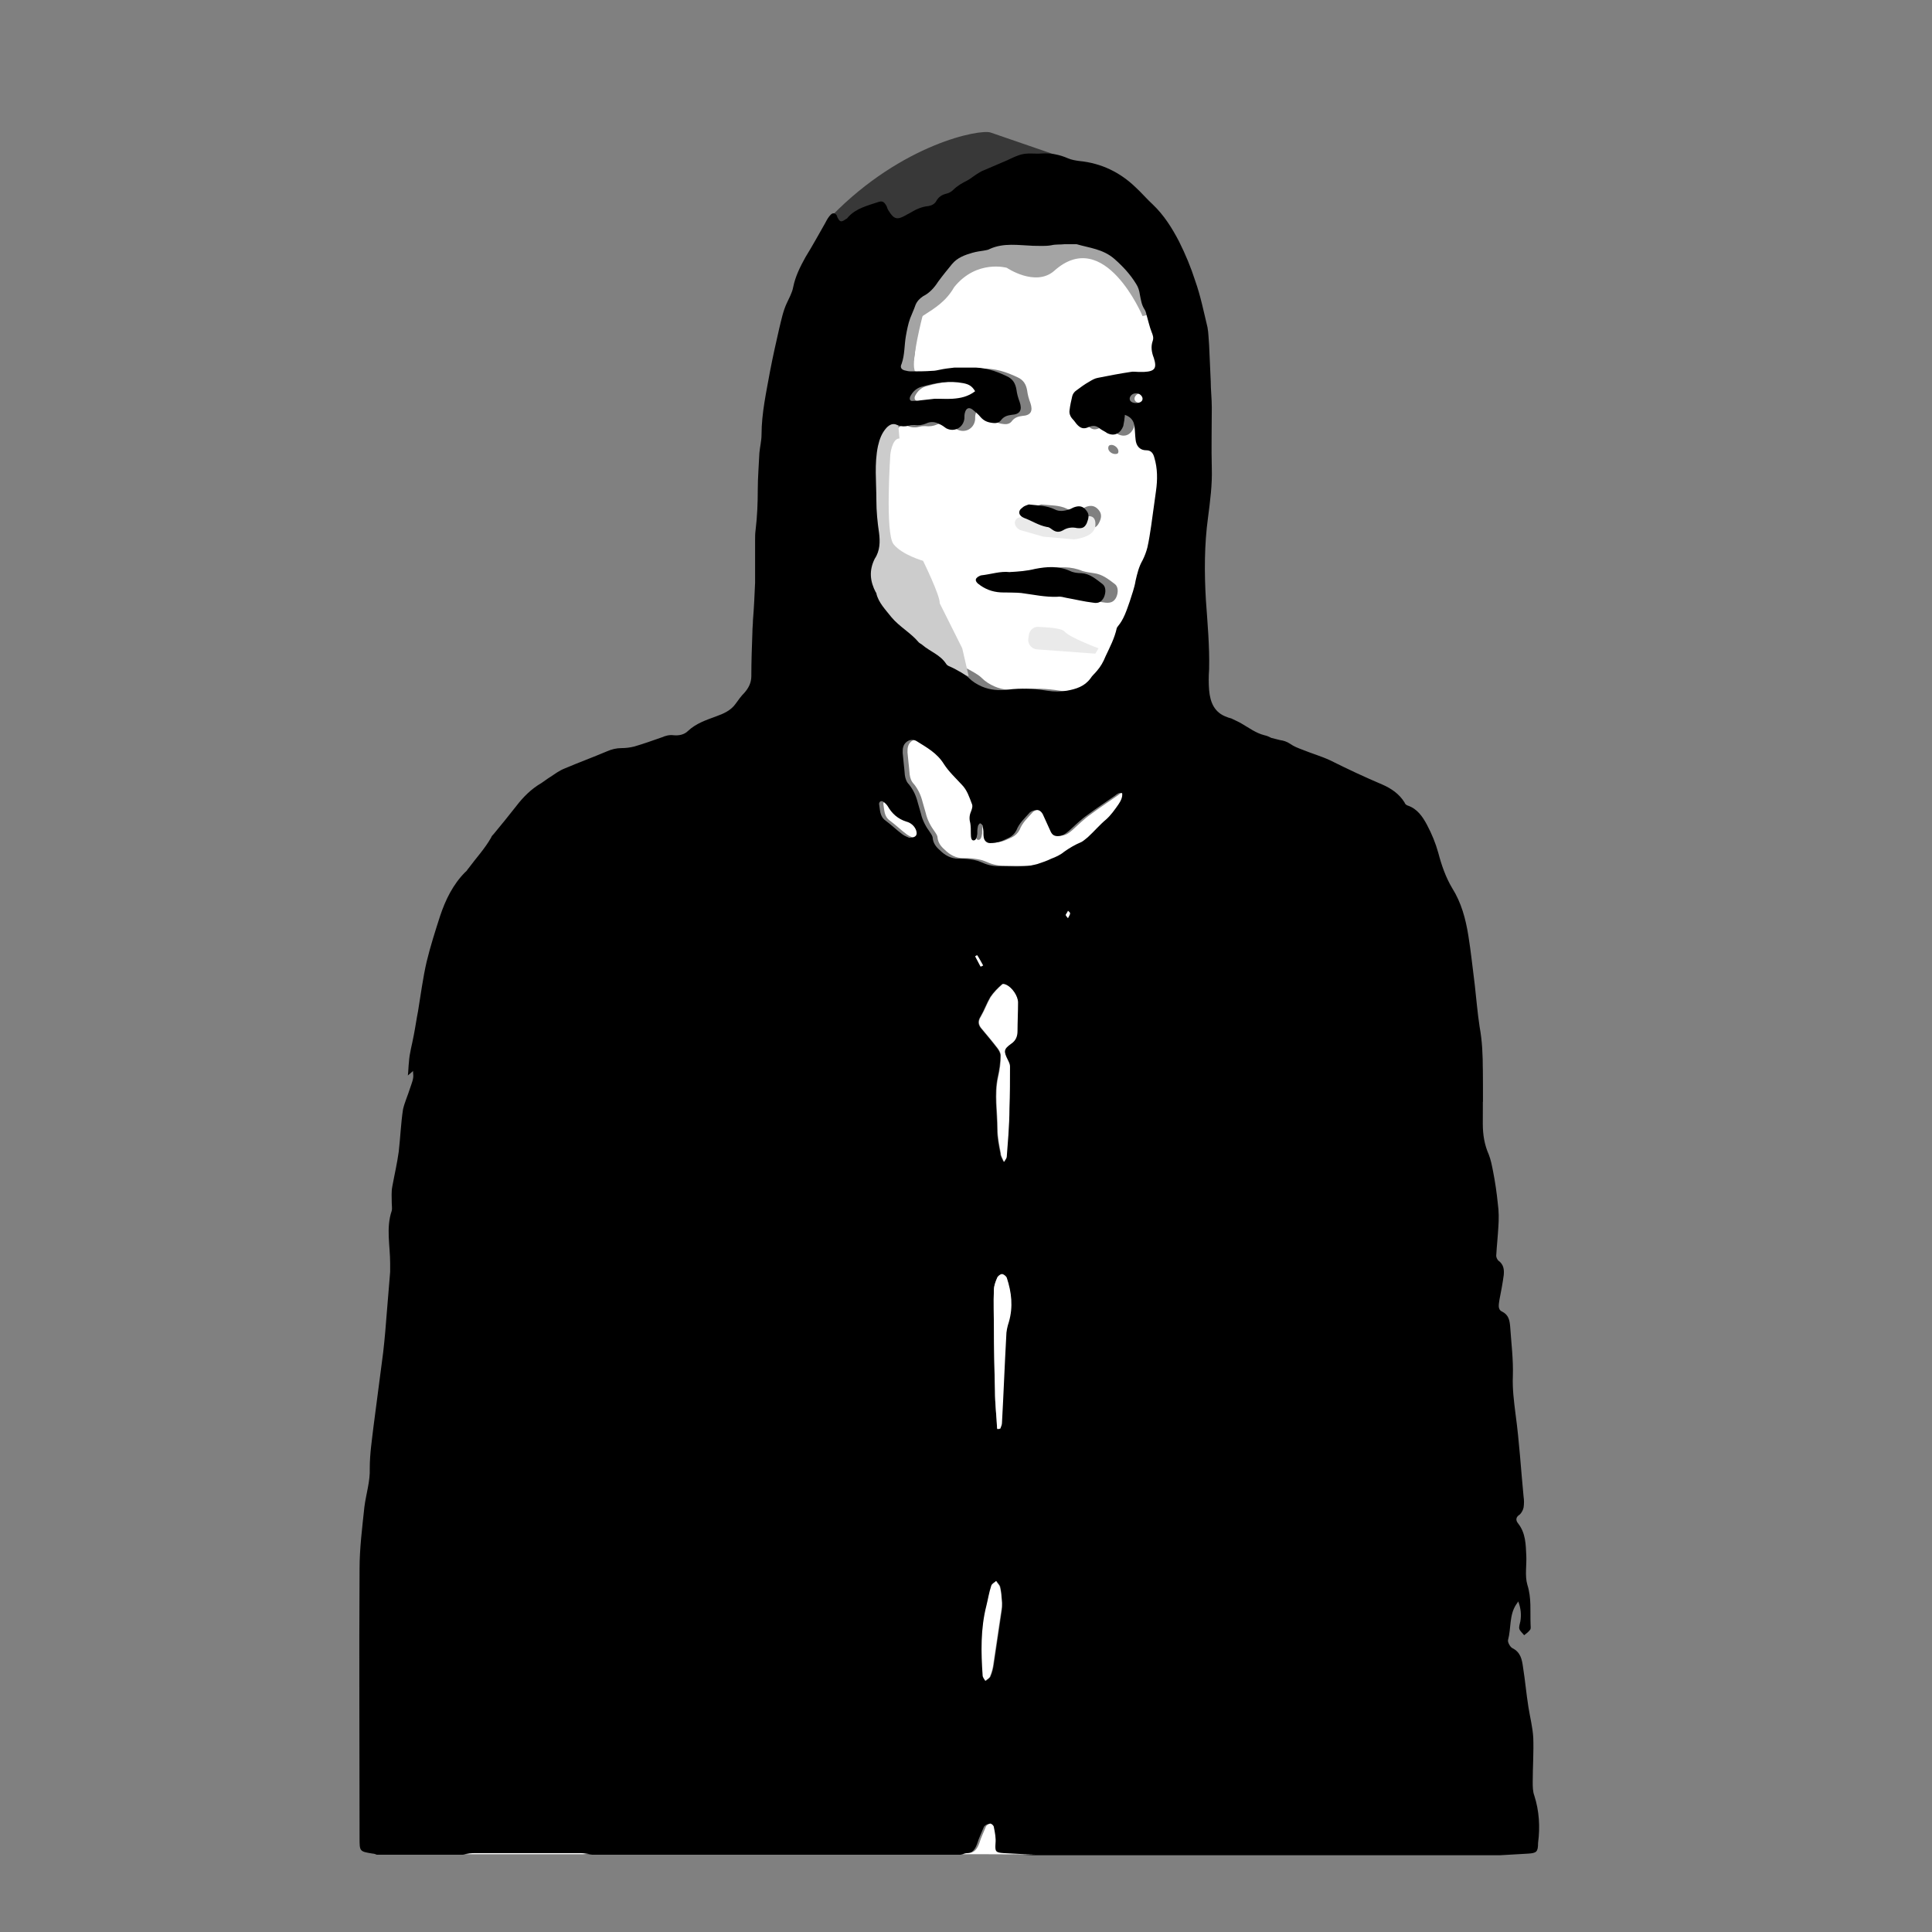 <?xml version="1.0" encoding="utf-8"?>
<!-- Generator: Adobe Illustrator 19.0.0, SVG Export Plug-In . SVG Version: 6.00 Build 0)  -->
<svg version="1.1" id="Layer_1" xmlns="http://www.w3.org/2000/svg" xmlns:xlink="http://www.w3.org/1999/xlink" x="0px" y="0px"
	 viewBox="0 0 360 360" style="enable-background:new 0 0 360 360;" xml:space="preserve">
<rect x="0" y="0" width="360" height="360" fill="#808080" stroke="none"/>
<style type="text/css">
	.st0{fill:#FFFFFF;}
	.st1{fill:#383838;}
	.st2{fill:#A4A4A4;}
	.st3{fill:#CCCCCC;}
	.st4{fill:#EAEAEA;}
</style>
<g id="XMLID_18_">
	<path id="XMLID_219_" class="st0" d="M184.8,307.1c-0.1-0.5-0.3-0.8-0.3-1.1c-0.1-1.8,0-3.5,0.5-5.2c0.1-0.5,0.2-1,0.3-1.5
		c0.1-0.4,0.1-0.9,0.7-1.2c0.1,0.3,0.2,0.5,0.2,0.7c0.1,1.3,0.1,2.7-0.2,4c-0.1,0.7-0.1,1.3-0.2,2
		C185.7,305.5,185.5,306.3,184.8,307.1z"/>
	<g id="XMLID_17_">
		<path id="XMLID_223_" class="st0" d="M183.2,153.3c0.6,0.2,0.5,0.7,0.6,1.1c0.1,0.5,0,1,0.1,1.5c0.1,0.7,0.6,1.1,1.2,1.1
			c0.6,0,1.3-0.1,1.9-0.3c0.6-0.2,1.1-0.5,1.6-0.7c0.6-0.3,1.1-0.8,1.4-1.4c0.5-1.3,1.5-2.2,2.3-3.1c0.2-0.3,0.6-0.5,1-0.6
			c0.7-0.2,1.2,0,1.6,0.7c0.5,1.1,1,2.2,1.5,3.3c0.3,0.6,0.7,0.8,1.3,0.8c0.9,0,1.5-0.5,2.1-1c1.1-1,2.2-2.1,3.5-3
			c1.6-1.2,3.3-2.3,5-3.5c0.4-0.3,0.8-0.7,1.4-0.5c0.4,0.8,0.1,1.5-0.4,2.1c-0.7,1-1.4,2-2.3,2.8c-1.2,1-2.2,2.2-3.4,3.3
			c-0.4,0.3-0.8,0.7-1.2,0.9c-1.2,0.5-2.2,1.1-3.2,1.8c-0.7,0.6-1.6,1-2.4,1.3c-0.8,0.4-1.7,0.7-2.6,1c-0.8,0.2-1.6,0.4-2.4,0.4
			c-1.6,0.1-3.3,0-4.9,0c-1.2,0-2.2-0.3-3.3-0.8c-0.7-0.3-1.4-0.4-2.1-0.5c-0.7-0.1-1.3-0.1-2-0.1c-1.4,0-2.5-0.6-3.5-1.6
			c-0.7-0.6-1.2-1.3-1.3-2.2c0-0.4-0.3-0.8-0.5-1.1c-0.8-1.1-1.4-2.2-1.7-3.5c-0.2-0.7-0.4-1.4-0.6-2.1c-0.3-1.2-0.8-2.3-1.6-3.3
			c-0.5-0.5-0.7-1.1-0.8-1.8c-0.1-1.4-0.3-2.8-0.4-4.1c0-0.4,0-0.8,0.1-1.1c0.3-1.1,1.5-1.7,2.5-1.1c1.9,1.2,3.8,2.2,5.1,4.3
			c0.9,1.4,2.2,2.6,3.3,3.8c1,1,1.4,2.3,1.9,3.6c0.2,0.4,0,1-0.2,1.5c-0.3,0.7-0.3,1.4-0.1,2.1c0.1,0.6,0.1,1.2,0.1,1.9
			c0,0.8,0.1,1.3,0.5,1.3c0.4,0,0.6-0.4,0.7-1.2c0-0.4,0-0.9,0.1-1.3C182.9,153.8,183.1,153.6,183.2,153.3z"/>
		<path id="XMLID_222_" class="st0" d="M189.6,192.4c-1.3-0.4-2.3-1.5-3.9-1.2c0.2,0.5,0.5,0.8,0.6,1.2c0.1,0.2,0,0.5-0.1,0.7
			c-0.1,0.1-0.4,0-0.6-0.1c-0.5-0.5-0.9-1-1.3-1.6c-0.1-0.3-0.1-0.8,0.1-1c0.4-0.5,0.4-1.1,0.5-1.7c0.1-0.7,0.3-1.4,0.5-2.1
			c0.3-0.9,0.9-1,1.7-0.6c0.4,0.2,0.8,0.5,1.2,0.7c0.2,0.1,0.6,0.1,0.7-0.1c0.1-0.2,0.2-0.6,0.1-0.8c-0.2-0.4-0.6-0.7-0.9-1.1
			c-0.3-0.3-0.5-0.7-0.7-1c-0.1-0.2,0-0.5,0.2-0.7c0.1-0.1,0.5-0.1,0.7,0c0.7,0.5,1.4,1.1,1.4,2c0.1,2.2,0.6,4.4,0.1,6.6
			C189.8,191.8,189.7,192,189.6,192.4z"/>
		<path id="XMLID_221_" class="st0" d="M182.6,72.9c-1.3,1-2.7,1.3-4.2,1.4c-1.1,0.1-2.2,0-3.3,0c-0.9,0.1-1.8,0.2-2.7,0.3
			c-0.5,0.1-0.9,0.1-1.4,0.1c-0.5,0-0.7-0.4-0.5-0.9c0.5-1,1.3-1.7,2.4-1.9c2.4-0.7,4.9-1.1,7.5-0.6
			C181.4,71.6,181.9,71.9,182.6,72.9z"/>
		<path id="XMLID_220_" class="st0" d="M170.2,156.1c-0.2-0.1-0.8-0.3-1.2-0.6c-1.1-0.8-2.1-1.8-3.2-2.6c-1.1-0.8-1-2-1.2-3.1
			c0-0.4,0.4-0.7,0.8-0.4c0.3,0.2,0.6,0.5,0.8,0.8c0.8,1.4,1.9,2.4,3.5,2.9c0.8,0.2,1.5,0.8,1.8,1.6
			C171.9,155.6,171.5,156.1,170.2,156.1z"/>
		<path id="XMLID_218_" class="st0" d="M187.2,247.3c-0.3-0.9-0.6-4.4-0.5-5.2c0.1-0.4,0.1-0.9,0.6-1c0.4-0.1,0.9,0.3,1,0.9
			c0.2,1.4,0,2.8-0.5,4.1C187.6,246.5,187.4,246.9,187.2,247.3z"/>
		<path id="XMLID_217_" class="st0" d="M212.6,75.1c-0.7,0-1.2-0.3-1.2-0.8c0-0.5,0.5-1,1.1-1c0.7,0,1.4,0.5,1.3,1.1
			C213.7,74.8,213.2,75.1,212.6,75.1z"/>
	</g>
	<path id="XMLID_216_" class="st0" d="M184.6,342.7c0.4,0.4,0.3,0.7,0.1,1c-0.1,0.1-0.4,0-0.4-0.1
		C184.1,343.3,184.2,342.9,184.6,342.7z"/>
	<g id="XMLID_16_">
		<path id="XMLID_224_" class="st0" d="M212,77.3c1.2,0.4,1.7,1.2,1.8,2.2c0.1,0.8,0.1,1.6,0.2,2.4c0.1,1.1,0.7,2,2,2
			c0.9,0,1.3,0.6,1.5,1.4c0.6,2,0.6,4.1,0.3,6.2c-0.3,2.2-0.6,4.4-0.9,6.5c-0.2,1.3-0.4,2.7-0.7,4c-0.2,0.8-0.5,1.6-0.9,2.4
			c-0.7,1.2-1,2.5-1.3,3.8c-0.2,1.3-0.7,2.6-1.1,3.9c-0.6,1.7-1.1,3.3-2.2,4.6c-0.1,0.1-0.1,0.2-0.2,0.3c-0.4,1.9-1.3,3.6-2.1,5.3
			c-0.4,1-0.9,1.9-1.6,2.7c-0.4,0.5-0.9,0.9-1.2,1.4c-1.1,1.5-2.7,2-4.4,2.3c-1.2,0.2-2.4,0.2-3.7,0c-2.4-0.4-4.9-0.5-7.3-0.2
			c-1.6,0.2-3.3,0.1-4.9-0.6c-0.9-0.4-1.7-0.9-2.4-1.6c-0.4-0.4-0.9-0.7-1.4-1c-0.7-0.4-1.4-0.8-2.1-1.1c-0.3-0.1-0.6-0.3-0.7-0.5
			c-1.1-1.7-3-2.3-4.4-3.5c-0.2-0.2-0.5-0.3-0.7-0.5c-1.5-1.8-3.6-2.9-5.1-4.7c-1.1-1.4-2.4-2.7-2.8-4.4c0-0.1,0-0.2-0.1-0.2
			c-1.1-2.1-1.3-4.1-0.2-6.3c0.7-1.4,0.7-3,0.4-4.6c-0.3-2-0.5-4-0.5-6.1c0-3.4-0.4-6.8,0.3-10.1c0.3-1.3,0.7-2.4,1.6-3.4
			c0.6-0.6,1.2-0.9,2-0.5c0.7,0.3,1.5,0.3,2.2,0.1c0.3-0.1,0.7-0.1,1-0.1c0.8,0.1,1.5,0,2.2-0.3c0.8-0.4,1.7-0.3,2.4,0.1
			c0.5,0.2,0.9,0.5,1.3,0.8c1.5,0.8,3.2-0.1,3.4-1.8c0-0.4,0-0.8,0.1-1.1c0.2-0.8,0.7-1.1,1.4-0.6c0.5,0.4,1.1,0.9,1.5,1.4
			c0.6,0.7,1.3,1,2.2,1.1c0.7,0.1,1.3,0,1.7-0.6c0.5-0.6,1.1-0.8,1.9-0.9c1.6-0.1,2-0.9,1.5-2.4c-0.3-0.8-0.5-1.5-0.6-2.3
			c-0.2-1.2-0.7-2-1.8-2.5c-2.1-1-4.2-1.7-6.6-1.6c-1.1,0-2.1,0-3.2,0c-0.9,0.1-1.8,0.2-2.7,0.4c-0.5,0.1-0.9,0.2-1.4,0.2
			c-1.3,0.1-2.7,0.1-4,0.1c-0.4,0-0.8-0.1-1.2-0.2c-0.6-0.2-0.8-0.6-0.5-1.2c0.6-1.7,0.5-3.5,0.8-5.2c0.2-1.1,0.4-2.2,0.8-3.3
			c0.3-0.8,0.7-1.6,1-2.5c0.3-0.7,0.8-1.2,1.4-1.6c1.2-0.6,2.1-1.6,2.8-2.7c0.8-1.1,1.7-2.2,2.6-3.3c1-1.2,2.4-1.7,3.8-2.1
			c0.7-0.2,1.4-0.3,2.1-0.4c0.4-0.1,0.8-0.1,1.1-0.3c2.6-1.2,5.4-0.7,8.1-0.6c1.1,0,2.3,0.1,3.4-0.1c0.8-0.2,1.7-0.1,2.5-0.2
			c0.6,0,1.2,0,1.8,0c0.1,0,0.3,0,0.4,0c2.4,0.7,4.9,0.9,7,2.7c1.6,1.4,3,2.9,4.1,4.7c0.4,0.6,0.6,1.3,0.7,2c0.2,1,0.3,1.9,0.9,2.8
			c0.2,0.3,0.3,0.8,0.4,1.2c0.3,1,0.5,2,0.9,3c0.2,0.5,0.4,1,0.2,1.6c-0.4,1.1-0.2,2.2,0.2,3.2c0.6,1.9,0.2,2.5-1.8,2.6
			c-0.4,0-0.8,0-1.1,0c-0.5,0-0.9-0.1-1.4,0c-2,0.3-4.1,0.7-6.1,1.1c-0.6,0.1-1.1,0.4-1.6,0.7c-0.9,0.5-1.7,1.1-2.5,1.7
			c-0.3,0.2-0.6,0.6-0.7,1c-0.2,0.9-0.4,1.7-0.5,2.6c-0.1,0.6,0.1,1.1,0.4,1.5c0.3,0.3,0.6,0.7,0.9,1.1c0.7,0.8,1.3,1,2.2,0.6
			c0.9-0.4,1.5-0.3,2.2,0.3c0.4,0.3,0.9,0.5,1.3,0.8c1.4,0.7,2.5,0,3-1.3c0.1-0.4,0.1-0.7,0.2-1.1C211.9,78.1,211.9,77.8,212,77.3z
			 M190.4,106.6c-1.7-0.2-3.4,0.4-5.2,0.6c-0.2,0-0.5,0.1-0.7,0.3c-0.4,0.3-0.4,0.6-0.2,1c0.2,0.2,0.4,0.4,0.7,0.6
			c1.3,0.9,2.7,1.3,4.3,1.3c1.1,0,2.2,0,3.3,0.1c2.3,0.3,4.5,0.7,6.8,0.7c0.5,0,1.1,0.1,1.6,0.2c1.7,0.3,3.3,0.7,5,0.9
			c1,0.1,1.6-0.2,2-1c0.4-0.9,0.4-2-0.3-2.5c-1.2-0.9-2.3-1.8-3.9-2c-0.7-0.1-1.4-0.2-2.1-0.4c-2.1-0.9-4.3-0.8-6.5-0.4
			C193.7,106.4,192.1,106.5,190.4,106.6z M194,94c-0.2,0.1-0.8,0.2-1.2,0.5c-0.9,0.6-0.7,1.5,0.3,1.9c1.5,0.5,2.8,1.4,4.3,1.7
			c0.4,0.1,0.7,0.3,1,0.5c0.7,0.5,1.3,0.5,2,0.1c0.8-0.5,1.6-0.6,2.6-0.4c0.9,0.2,1.4-0.1,1.8-0.9c0.4-0.8,0.6-1.6-0.1-2.4
			c-0.6-0.7-1.3-0.9-2.2-0.6c-0.3,0.1-0.6,0.3-0.9,0.4c-0.9,0.3-2,0.5-2.8,0C197.4,94.1,195.8,94.2,194,94z M208.4,84.1
			c0-0.6-0.7-1.2-1.3-1.2c-0.4,0-0.6,0.2-0.6,0.6c0,0.6,0.7,1.1,1.3,1.1C208.2,84.6,208.4,84.5,208.4,84.1z"/>
		<g id="XMLID_15_">
			<g id="XMLID_14_">
				<g id="XMLID_13_">
					<path id="XMLID_215_" d="M188.1,106.6c1.7-0.1,3.2-0.2,4.8-0.6c2.1-0.4,4.3-0.6,6.5,0.4c0.6,0.3,1.4,0.4,2.1,0.4
						c1.6,0.1,2.7,1.1,3.9,2c0.7,0.5,0.7,1.6,0.3,2.5c-0.4,0.8-1,1.2-2,1c-1.7-0.2-3.3-0.6-5-0.9c-0.5-0.1-1.1-0.3-1.6-0.2
						c-2.3,0.1-4.5-0.4-6.8-0.7c-1.1-0.1-2.2-0.1-3.3-0.1c-1.6,0-3-0.4-4.3-1.3c-0.2-0.2-0.5-0.3-0.7-0.6c-0.3-0.4-0.2-0.7,0.2-1
						c0.2-0.1,0.5-0.3,0.7-0.3C184.7,107,186.4,106.4,188.1,106.6z"/>
					<g id="XMLID_11_">
						<g id="XMLID_10_">
							<g id="XMLID_7_">
								<path id="XMLID_1_" class="st1" d="M196.8,28.9c0,0-10.2-3.5-12.2-4.2s-16.5,2.1-29.6,15.5c1.6,5.2,8.6-1.3,8.6-1.3
									s0.9,7.7,16.8-3.4L196.8,28.9z"/>
								<g id="XMLID_6_">
									<g id="XMLID_4_">
										<path id="XMLID_5_" class="st2" d="M212.9,58.9c0,0-7.1-16.9-16.5-8.4c-3.5,3-8.8-0.6-8.8-0.6s-5.6-1.6-9.8,3.6
											c-1.5,2.6-3.4,3.8-5.9,5.4c0,0-2.1,8.1-1.5,10s-3.9,1.4-3.9,1.4l3-22.1l28.8-7.9l17.5,9l0.7,8.8L212.9,58.9z"/>
										<path id="XMLID_12_" class="st3" d="M159.4,77.4l-0.6,20.3l5.2,24.1l16.5,4.2l-1.2-5.2l-4.2-8.4c0.1-1.4-3.1-7.9-3.1-7.9
											s-3.9-1.1-5.5-3.1s-0.6-16.7-0.6-16.7s0.3-3,1.7-3c-0.1-1.3-0.2-2.5-0.4-3.8L159.4,77.4z"/>
									</g>
									<g id="XMLID_3_">
										<path id="XMLID_8_" class="st4" d="M204.7,120.8c0,0-5.4-2-6.3-3.1c-0.6-0.7-3.3-0.8-5-0.9c-0.9,0-1.6,0.7-1.7,1.6
											l-0.1,0.7c-0.1,0.9,0.6,1.8,1.6,1.9l10.9,0.8L204.7,120.8z"/>
										<path id="XMLID_9_" class="st4" d="M202.8,96.2c0,0,1.5-0.3,1.3,1.8c-0.2,2.2-4,2.5-4,2.5l-5.7-0.5l-4.2-1.2
											c-0.6-0.2-1.1-0.8-1.1-1.4l0,0c0-0.4,0.3-0.8,0.6-0.9l2.2-0.7L202.8,96.2z"/>
									</g>
								</g>
							</g>
							<path id="XMLID_34_" d="M186.4,181c4,0,9-3,14-2c11,2,14,13,22,19c15,12,35.1,11.6,53.9,7.3c0-2,0-3.9,0-5.9
								c0-2.7-0.1-5.4-0.6-8.1c-0.4-2.6-0.6-5.2-0.9-7.8c-0.4-3.1-0.7-6.1-1.2-9.2c-0.5-3.1-1.3-6.1-3-8.8c-1.2-2-2-4.3-2.6-6.6
								c-0.5-1.8-1.2-3.5-2.1-5.2c-0.8-1.5-1.8-3-3.6-3.6c-0.3-0.1-0.5-0.3-0.6-0.6c-1-1.6-2.5-2.6-4.1-3.3
								c-3.3-1.4-6.5-2.9-9.7-4.5c-1.7-0.8-3.5-1.3-5.2-2c-0.8-0.3-1.6-0.6-2.3-1.1c-0.6-0.4-1.2-0.6-1.9-0.7
								c-0.5-0.1-1.1-0.3-1.6-0.4c-0.4-0.2-0.8-0.4-1.3-0.5c-1.6-0.4-2.9-1.4-4.3-2.2c-0.5-0.3-1-0.5-1.6-0.8
								c-0.3-0.2-0.7-0.2-1.1-0.4c-2.3-0.8-3.1-2.7-3.3-5c-0.1-1.3-0.1-2.6,0-3.9c0.1-4.3-0.3-8.6-0.6-12.9
								c-0.3-5.1-0.3-10.3,0.4-15.4c0.4-3.1,0.8-6.1,0.7-9.2c-0.1-3.8,0-7.5,0-11.3c0-1.6-0.2-3.3-0.2-4.9c-0.1-2.2-0.2-4.5-0.3-6.7
								c-0.1-1.1-0.1-2.2-0.3-3.3c-0.7-2.9-1.3-5.9-2.3-8.7c-0.8-2.5-1.8-4.9-3-7.3c-1.3-2.5-2.8-4.9-4.9-6.9
								c-1.1-1-2.1-2.2-3.2-3.2c-2.9-2.8-6.4-4.5-10.5-4.9c-0.7-0.1-1.4-0.2-2.1-0.5c-1.6-0.7-3.2-1-4.9-0.9
								c-1.1,0.1-2.3-0.1-3.4,0.1c-1.1,0.2-2,0.7-3.1,1.2c-1.4,0.6-2.8,1.2-4.2,1.8c-0.3,0.1-0.7,0.3-1,0.5c-0.7,0.4-1.4,1-2.1,1.4
								c-1,0.5-1.9,1-2.7,1.8c-0.3,0.3-0.8,0.6-1.3,0.7c-0.8,0.2-1.4,0.6-1.8,1.3c-0.3,0.6-0.9,0.9-1.5,1c-1.2,0.1-2.3,0.6-3.3,1.2
								c-0.3,0.2-0.6,0.3-0.9,0.5c-1.6,0.9-2.2,0.8-3.2-0.8c-0.2-0.3-0.3-0.6-0.4-0.9c-0.4-0.7-0.7-1-1.4-0.8
								c-2.1,0.7-4.3,1.2-5.8,2.9c-0.1,0.2-0.3,0.3-0.5,0.4c-0.7,0.5-1,0.5-1.4-0.3c-0.1-0.1-0.1-0.3-0.2-0.5
								c-0.3-0.4-0.7-0.5-1.1-0.1c-0.4,0.4-0.7,0.9-1,1.5c-1.2,2.1-2.4,4.3-3.7,6.4c-1,1.8-1.9,3.6-2.3,5.6c-0.2,1.1-0.8,2.1-1.2,3
								c-0.7,1.5-1,3.1-1.4,4.7c-0.6,2.6-1.2,5.3-1.7,7.9c-0.7,3.9-1.6,7.9-1.6,11.9c0,1.1-0.3,2.3-0.4,3.4
								c-0.1,2.3-0.3,4.6-0.3,6.8c0,2.5-0.1,5-0.4,7.5c-0.1,0.7-0.1,1.3-0.1,2c0,2.6,0,5.2,0,7.9c-0.1,2.3-0.2,4.6-0.4,7
								c0,0.7-0.1,1.4-0.1,2.2c-0.1,2.7-0.2,5.5-0.2,8.2c0,1.2-0.5,2.2-1.3,3.1c-0.6,0.6-1.1,1.3-1.6,2c-0.9,1.3-2.3,1.9-3.7,2.4
								c-1.9,0.7-3.7,1.3-5.2,2.7c-0.7,0.7-1.7,0.9-2.7,0.8c-0.8-0.1-1.5,0.1-2.2,0.4c-1.7,0.6-3.4,1.2-5.1,1.7
								c-0.8,0.2-1.6,0.3-2.4,0.3c-0.9,0-1.8,0.2-2.7,0.6c-2.6,1.1-5.3,2.1-7.9,3.2c-1,0.4-1.8,1-2.7,1.6c-0.5,0.3-1,0.7-1.6,1.1
								c-1.9,1.1-3.4,2.6-4.7,4.3c-1.4,1.8-2.8,3.5-4.2,5.2c-0.2,0.2-0.4,0.4-0.5,0.7c-1.2,2.1-2.8,3.8-4.2,5.7
								c-0.2,0.2-0.3,0.5-0.6,0.7c-2.3,2.3-3.7,5.2-4.7,8.2c-0.9,2.8-1.8,5.6-2.5,8.5c-0.7,3-1.1,6.2-1.6,9.2
								c-0.3,1.5-0.5,3-0.8,4.5c-0.3,1.7-0.8,3.3-0.9,5c-0.1,0.8-0.1,1.7-0.2,2.5c3.2-2.9,6.9-5.1,10.4-6.5
								C118.4,181,152.4,180,186.4,181z M169.4,156.1c-0.2-0.1-0.8-0.3-1.2-0.6c-1.1-0.8-2.1-1.8-3.2-2.6c-1.1-0.8-1-2-1.2-3.1
								c0-0.4,0.4-0.7,0.8-0.4c0.3,0.2,0.6,0.5,0.8,0.8c0.8,1.4,1.9,2.4,3.5,2.9c0.8,0.2,1.5,0.8,1.8,1.6
								C171,155.6,170.7,156.1,169.4,156.1z M208.4,149.9c-0.7,1-1.4,2-2.3,2.8c-1.2,1-2.2,2.2-3.4,3.3c-0.4,0.3-0.8,0.7-1.2,0.9
								c-1.2,0.5-2.2,1.1-3.2,1.8c-0.7,0.6-1.6,1-2.4,1.3c-0.8,0.4-1.7,0.7-2.6,1c-0.8,0.2-1.6,0.4-2.4,0.4c-1.6,0.1-3.3,0-4.9,0
								c-1.2,0-2.2-0.3-3.3-0.8c-0.7-0.3-1.4-0.4-2.1-0.5c-0.7-0.1-1.3-0.1-2-0.1c-1.4,0-2.5-0.6-3.5-1.6c-0.7-0.6-1.2-1.3-1.3-2.2
								c0-0.4-0.3-0.8-0.5-1.1c-0.8-1.1-1.4-2.2-1.7-3.5c-0.2-0.7-0.4-1.4-0.6-2.1c-0.3-1.2-0.8-2.3-1.6-3.3
								c-0.5-0.5-0.7-1.1-0.8-1.8c-0.1-1.4-0.3-2.8-0.4-4.1c0-0.4,0-0.8,0.1-1.1c0.3-1.1,1.5-1.7,2.5-1.1c1.9,1.2,3.8,2.2,5.1,4.3
								c0.9,1.4,2.2,2.6,3.3,3.8c1,1,1.4,2.3,1.9,3.6c0.2,0.4,0,1-0.2,1.5c-0.3,0.7-0.3,1.4-0.1,2.1c0.1,0.6,0.1,1.2,0.1,1.9
								c0,0.8,0.1,1.3,0.5,1.3c0.4,0,0.6-0.4,0.7-1.2c0-0.4,0-0.9,0.1-1.3c0-0.3,0.2-0.5,0.4-0.7c0.6,0.2,0.5,0.7,0.6,1.1
								c0.1,0.5,0,1,0.1,1.5c0.1,0.7,0.6,1.1,1.2,1.1c0.6,0,1.3-0.1,1.9-0.3c0.6-0.2,1.1-0.5,1.6-0.7c0.6-0.3,1.1-0.8,1.4-1.4
								c0.5-1.3,1.5-2.2,2.3-3.1c0.2-0.3,0.6-0.5,1-0.6c0.7-0.2,1.2,0,1.6,0.7c0.5,1.1,1,2.2,1.5,3.3c0.3,0.6,0.7,0.8,1.3,0.8
								c0.9,0,1.5-0.5,2.1-1c1.1-1,2.2-2.1,3.5-3c1.6-1.2,3.3-2.3,5-3.5c0.4-0.3,0.8-0.7,1.4-0.5
								C209.2,148.6,208.8,149.3,208.4,149.9z M163.8,99.3c-0.3-2-0.5-4-0.5-6.1c0-3.4-0.4-6.8,0.3-10.1c0.3-1.3,0.7-2.4,1.6-3.4
								c0.6-0.6,1.2-0.9,2-0.5c0.7,0.3,1.5,0.3,2.2,0.1c0.3-0.1,0.7-0.1,1-0.1c0.8,0.1,1.5,0,2.2-0.3c0.8-0.4,1.7-0.3,2.4,0.1
								c0.5,0.2,0.9,0.5,1.3,0.8c1.5,0.8,3.2-0.1,3.4-1.8c0-0.4,0-0.8,0.1-1.1c0.2-0.8,0.7-1.1,1.4-0.6c0.5,0.4,1.1,0.9,1.5,1.4
								c0.6,0.7,1.3,1,2.2,1.1c0.7,0.1,1.3,0,1.7-0.6c0.5-0.6,1.1-0.8,1.9-0.9c1.6-0.1,2-0.9,1.5-2.4c-0.3-0.8-0.5-1.5-0.6-2.3
								c-0.2-1.2-0.7-2-1.8-2.5c-2.1-1-4.2-1.7-6.6-1.6c-1.1,0-2.1,0-3.2,0c-0.9,0.1-1.8,0.2-2.7,0.4c-0.5,0.1-0.9,0.2-1.4,0.2
								c-1.3,0.1-2.7,0.1-4,0.1c-0.4,0-0.8-0.1-1.2-0.2c-0.6-0.2-0.8-0.6-0.5-1.2c0.6-1.7,0.5-3.5,0.8-5.2c0.2-1.1,0.4-2.2,0.8-3.3
								c0.3-0.8,0.7-1.6,1-2.5c0.3-0.7,0.8-1.2,1.4-1.6c1.2-0.6,2.1-1.6,2.8-2.7c0.8-1.1,1.7-2.2,2.6-3.3c1-1.2,2.4-1.7,3.8-2.1
								c0.7-0.2,1.4-0.3,2.1-0.4c0.4-0.1,0.8-0.1,1.1-0.3c2.6-1.2,5.4-0.7,8.1-0.6c1.1,0,2.3,0.1,3.4-0.1c0.8-0.2,1.7-0.1,2.5-0.2
								c0.6,0,1.2,0,1.8,0c0.1,0,0.3,0,0.4,0c2.4,0.7,4.9,0.9,7,2.7c1.6,1.4,3,2.9,4.1,4.7c0.4,0.6,0.6,1.3,0.7,2
								c0.2,1,0.3,1.9,0.9,2.8c0.2,0.3,0.3,0.8,0.4,1.2c0.3,1,0.5,2,0.9,3c0.2,0.5,0.4,1,0.2,1.6c-0.4,1.1-0.2,2.2,0.2,3.2
								c0.6,1.9,0.2,2.5-1.8,2.6c-0.4,0-0.8,0-1.1,0c-0.5,0-0.9-0.1-1.4,0c-2,0.3-4.1,0.7-6.1,1.1c-0.6,0.1-1.1,0.4-1.6,0.7
								c-0.9,0.5-1.7,1.1-2.5,1.7c-0.3,0.2-0.6,0.6-0.7,1c-0.2,0.9-0.4,1.7-0.5,2.6c-0.1,0.6,0.1,1.1,0.4,1.5
								c0.3,0.3,0.6,0.7,0.9,1.1c0.7,0.8,1.3,1,2.2,0.6c0.9-0.4,1.5-0.3,2.2,0.3c0.4,0.3,0.9,0.5,1.3,0.8c1.4,0.7,2.5,0,3-1.3
								c0.1-0.4,0.1-0.7,0.2-1.1c0-0.3,0.1-0.6,0.1-1c1.2,0.4,1.7,1.2,1.8,2.2c0.1,0.8,0.1,1.6,0.2,2.4c0.1,1.1,0.7,2,2,2
								c0.9,0,1.3,0.6,1.5,1.4c0.6,2,0.6,4.1,0.3,6.2c-0.3,2.2-0.6,4.4-0.9,6.5c-0.2,1.3-0.4,2.7-0.7,4c-0.2,0.8-0.5,1.6-0.9,2.4
								c-0.7,1.2-1,2.5-1.3,3.8c-0.2,1.3-0.7,2.6-1.1,3.9c-0.6,1.7-1.1,3.3-2.2,4.6c-0.1,0.1-0.1,0.2-0.2,0.3
								c-0.4,1.9-1.3,3.6-2.1,5.3c-0.4,1-0.9,1.9-1.6,2.7c-0.4,0.5-0.9,0.9-1.2,1.4c-1.1,1.5-2.7,2-4.4,2.3c-1.2,0.2-2.4,0.2-3.7,0
								c-2.4-0.4-4.9-0.5-7.3-0.2c-1.6,0.2-3.3,0.1-4.9-0.6c-0.9-0.4-1.7-0.9-2.4-1.6c-0.4-0.4-0.9-0.7-1.4-1
								c-0.7-0.4-1.4-0.8-2.1-1.1c-0.3-0.1-0.6-0.3-0.7-0.5c-1.1-1.7-3-2.3-4.4-3.5c-0.2-0.2-0.5-0.3-0.7-0.5
								c-1.5-1.8-3.6-2.9-5.1-4.7c-1.1-1.4-2.4-2.7-2.8-4.4c0-0.1,0-0.2-0.1-0.2c-1.1-2.1-1.3-4.1-0.2-6.3
								C164,102.6,164,100.9,163.8,99.3z M169.6,73.9c0.5-1,1.3-1.7,2.4-1.9c2.4-0.7,4.9-1.1,7.5-0.6c1,0.2,1.6,0.5,2.2,1.5
								c-1.3,1-2.7,1.3-4.2,1.4c-1.1,0.1-2.2,0-3.3,0c-0.9,0.1-1.8,0.2-2.7,0.3c-0.5,0.1-0.9,0.1-1.4,0.1
								C169.6,74.8,169.4,74.4,169.6,73.9z M212.9,74.3c0,0.5-0.5,0.8-1.2,0.8c-0.7,0-1.2-0.3-1.2-0.8c0-0.5,0.5-1,1.1-1
								C212.3,73.2,212.9,73.8,212.9,74.3z"/>
						</g>
						<g id="XMLID_2_">
							<g id="XMLID_177_">
								<path id="XMLID_23_" d="M285.9,334.6c-0.3-0.8-0.3-1.7-0.3-2.6c0-2.7,0.2-5.5,0.1-8.2c-0.1-1.9-0.6-3.8-0.9-5.7
									c-0.4-2.5-0.6-4.9-1-7.4c-0.2-1.4-0.4-2.8-2-3.6c-0.4-0.2-0.9-1.1-0.8-1.5c0.6-2.2,0.2-4.6,1.5-6.6c0.1-0.1,0.2-0.3,0.4-0.6
									c0.5,1.3,0.6,2.5,0.4,3.7c-0.1,0.5-0.3,1-0.2,1.4c0.1,0.4,0.6,0.8,0.9,1.2c0.4-0.3,0.8-0.6,1.1-1c0.2-0.2,0.1-0.7,0.1-1
									c-0.1-2.5,0.2-4.9-0.6-7.4c-0.5-1.7-0.1-3.7-0.2-5.5c-0.1-2-0.1-4.1-1.5-5.9c-0.5-0.6-0.5-1.2,0.3-1.7
									c0.3-0.3,0.6-0.8,0.7-1.3c0.1-0.7,0.1-1.4,0-2c-0.5-5.1-0.8-10.3-1.5-15.4c-0.3-2.4-0.6-4.7-0.5-7.1
									c0.1-3.1-0.3-6.2-0.5-9.2c-0.1-1.2-0.3-2.2-1.5-2.8c-0.9-0.4-0.6-1.4-0.5-2.2c0.3-1.5,0.6-3.1,0.8-4.6c0.1-1,0-2-1-2.7
									c-0.2-0.2-0.4-0.6-0.4-0.9c0.1-1.8,0.3-3.6,0.4-5.4c0.1-1.4,0.1-2.9-0.1-4.3c-0.2-2-0.5-4.1-0.9-6.1c-0.2-1-0.4-2.1-0.8-3.1
									c-0.8-1.8-1.1-3.7-1.1-5.7c0-4.6,0.1-9.2-0.3-13.8c-0.5-5.8-1.4-11.7-2.1-17.5c-0.1-0.9-0.3-1.6-1.2-2.1
									c-0.4-0.2-0.5-1-0.5-1.5c0-1.1-0.3-1.8-1.3-2.2c-2-0.7-2.2-1.3-0.9-3c0.1-0.1,0.1-0.2,0.2-0.4c-0.3-0.3-0.6-0.5-1-0.8
									c0.1-0.2,0.2-0.3,0.3-0.4c1.2-1,1.1-1.2-0.1-2.1c-0.5-0.4-1-1.2-1.1-1.8c-0.3-2-2.2-3-4-1.9c-0.6,0.3-1.2,0.8-1.5,1.3
									c-0.8,1.3-2.1,1.6-3.4,2.1c-1.2,0.4-1.9-0.1-2.1-1.3c-0.1-0.4-0.1-0.8-0.2-1.2c-0.5-2-1.3-2.6-3.3-2.4
									c-0.4,0-0.9,0.3-1.1,0.7c-0.1,0.2,0.2,0.9,0.4,1c0.9,0.6,1.1,1.4,1.1,2.4c-0.1,1.5-0.2,3-0.3,4.4c0,0.3-0.4,0.6-0.7,0.9
									c-0.2-0.3-0.6-0.6-0.7-0.9c-0.1-0.5,0-1-0.2-1.5c-0.2-0.5-0.5-1.2-0.9-1.3c-0.6-0.2-1.3,0-1.9,0.3c-0.8,0.4-1.4,1.1-2.1,1.7
									c-0.2,0.2-0.4,0.3-0.5,0.6c-0.3,1.5-1.4,1.8-2.6,2.2c-0.5,0.8-1,1.5-1.5,2.3c0.2,0.2,0.4,0.3,0.6,0.5c0.3,0.2,0.6,0.7,0.6,1
									c0,0.3-0.5,0.7-0.8,0.8c-0.9,0.2-1.3,0.7-1.6,1.6c-0.1,0.4-0.6,0.8-1,0.9c-0.7,0.2-1.5,0.2-2.3,0c-0.2,0-0.5-0.2-0.7-0.4
									c-8.3,4.9-18,5.8-27.2,2.7c-21.7-6.9-42.8-11.6-63.4-21.7c-0.1,0-0.1-0.1-0.1-0.2l-16.1-2.6c-0.2,0.9-0.2,1.9-0.5,2.8
									c-0.1,0.5-0.5,1.4-0.9,1.4c-0.6,0.1-1.3-0.3-1.9-0.6c-0.7-0.3-1.3-0.9-1.9-0.9c-1.9,0-3.8,0.2-5.7,0.3
									c-1.7,0.1-3.5,0.1-5.2,0.1c-0.5,0-1-0.4-1.4-0.8c-1-0.9-2.1-0.6-2.3,0.7c-0.2,1.3-0.1,2.5,1.1,3.4c1.4,1.1,1.2,2.3-0.3,3.2
									c-0.3,0.2-0.7,0.4-1,0.6c-0.9,0.7-0.9,1.6,0.1,2.2c1,0.7,1,1.3,0.3,2.2c-0.4,0.6-0.7,1.3-1.1,1.9c-0.3,0.4-0.7,0.9-1.1,0.9
									c-0.4,0-1-0.4-1.1-0.8c-0.4-1.1-1.2-1.9-1.9-2.8c-0.5-0.6-0.7-1.7-0.8-2.6c-0.3-2.4-0.7-4.7-2.6-6.4
									c-0.6-0.6-0.9-1.4-1.5-2.1c-0.2-0.2-0.6-0.5-0.8-0.5c-0.2,0-0.5,0.5-0.5,0.7c-0.2,1.2-0.3,2.4-0.6,3.5
									c-0.4,1.6-1,3.2-1.5,4.8c-0.1,0.3-0.6,0.5-0.9,0.5c-0.3,0-0.6-0.4-0.8-0.7c-0.1-0.1-0.1-0.3-0.1-0.5
									c-0.2-2.2-0.4-2.3-2.2-1.1c-0.8,0.5-1.5,0.3-2.2-0.2c-0.6-0.4-1.1-0.9-1.8-1.2c-0.9-0.5-1.6-0.3-2.1,0.7
									c-0.5,1-1.2,2-1.8,2.9c-0.3,0.3-0.7,0.5-1.2,0.7c-1.6,0.6-2,1.7-1.1,3.2c0.9,1.5,1.3,3.2,0.4,4.9c-0.3,0.6-0.3,1.4-0.5,2
									c-0.1,0.5-0.3,0.9-0.6,1.3c-0.2,0.2-0.7,0.3-0.9,0.2c-0.2-0.1-0.3-0.5-0.4-0.8c0-0.5,0.1-0.9,0.1-1.4c0-0.2-0.2-0.5-0.4-0.7
									c-0.2,0.1-0.6,0.2-0.7,0.4c-0.4,1.4-0.8,2.8-1.1,4.2c0,0.2,0.5,0.8,0.8,0.9c1.2,0.5,1.9,1.9,1,2.8c-1.6,1.6-2.2,3.7-2.7,5.6
									c-0.8,3.1-1.8,6.2-1.5,9.5c0.1,0.8-0.3,1.7-0.6,2.6c-0.4,1.3-1,2.6-1.3,3.9c-0.4,2.6-0.5,5.3-0.8,7.9
									c-0.3,2.2-0.8,4.3-1.2,6.5c-0.2,1-0.1,2.1-0.1,3.1c0,0.5,0.1,1,0,1.4c-1.1,3.2-0.3,6.5-0.3,9.8c0,0.5,0,1.1,0,1.6
									c-0.2,2.4-0.4,4.9-0.6,7.3c-0.2,2.6-0.4,5.1-0.7,7.7c-0.6,4.6-1.2,9.2-1.8,13.8c-0.3,2.6-0.7,5.1-0.7,7.8
									c0.1,2.4-0.7,4.8-1,7.2c-0.4,3.8-0.9,7.7-0.9,11.5c-0.1,16.7,0,33.5,0,50.2c0,2.5,0,2.5,2.5,2.9c0.2,0,0.5,0.1,0.7,0.2
									c3.1,0,6.3,0,9.4,0c1,0,2,0,3,0c1.2,0,2.4,0,3.6,0c0.7-0.1,1.3-0.2,2-0.2c6.6,0,13.2,0,19.7,0c0.7,0,1.4,0.2,2.1,0.2
									c11.8,0,23.5,0,35.3,0c1.8,0,3.6,0,5.3,0c8.4,0,16.7,0,25.1,0c0.7,0,1.4,0,2,0c0.4,0,0.8,0,1.3,0c0.3-0.1,0.6-0.2,0.9-0.2
									c1.3,0,1.8-0.8,2.2-1.9c0.3-1,0.8-2,1.2-3c0.1-0.3,0.6-0.6,0.8-0.6c0.3,0,0.7,0.4,0.7,0.7c0.2,1,0.4,2,0.3,3
									c-0.1,1.5,0,1.7,1.5,1.8c2,0.1,3.9,0.2,5.9,0.3c3.3,0,6.6,0,9.9,0c1,0,2,0,3,0c1.9,0,3.9,0,5.8,0c0.8,0,1.7,0,2.5,0
									c2.5,0,5.1,0,7.6,0c0.8,0,1.7,0,2.5,0c2.5,0,5.1,0,7.6,0c1.7,0,3.4,0,5.1,0c3.5,0,6.9,0,10.4,0c0.5,0,1,0,1.5,0
									c3,0,5.9,0,8.9,0c1.5,0,3,0,4.6,0c3.4,0,6.8,0,10.2,0c1.1,0,2.2,0,3.3,0c1.4,0,2.7,0,4.1,0c1.7-0.1,3.4-0.2,5.2-0.3
									c1.6-0.1,1.9-0.3,1.9-2C287,340.4,286.8,337.4,285.9,334.6z M181.7,178.3c0.1-0.1,0.3-0.2,0.4-0.2c0.4,0.6,0.7,1.2,1.1,1.9
									c-0.2,0.1-0.3,0.2-0.5,0.3C182.4,179.5,182,178.9,181.7,178.3z M186.7,299.9c-0.5,3.4-1,6.8-1.5,10.1
									c-0.1,0.8-0.3,1.6-0.6,2.3c-0.1,0.4-0.6,0.6-0.9,0.9c-0.2-0.3-0.5-0.7-0.5-1c-0.3-4.3-0.4-8.7,0.7-13
									c0.3-1.2,0.5-2.5,0.9-3.7c0.1-0.4,0.6-0.6,0.9-0.9c0.2,0.4,0.6,0.7,0.7,1.1c0.2,1,0.3,2.1,0.3,3
									C186.7,299.2,186.7,299.5,186.7,299.9z M187.8,246.4c-0.3,0.9-0.5,1.8-0.5,2.7c-0.3,5.4-0.5,10.8-0.8,16.2
									c0,0.3-0.2,0.7-0.3,1c-0.1,0-0.3,0-0.4,0c-0.1-2.3-0.4-4.7-0.4-7c-0.1-4-0.2-7.9-0.2-11.9c0-2.3-0.1-4.6,0-7
									c0-0.7,0.3-1.5,0.6-2.2c0.1-0.3,0.6-0.7,0.9-0.7c0.3,0,0.8,0.4,0.9,0.7C188.3,240.9,188.6,243.6,187.8,246.4z M189.5,192.1
									c0,1-0.3,1.8-1.2,2.4c-1.4,1-1.4,1.4-0.6,3c0.2,0.4,0.4,0.8,0.4,1.2c0,2.6,0,5.2-0.1,7.8c0,1.7-0.1,3.4-0.2,5
									c-0.1,1.3-0.2,2.7-0.3,4c0,0.3-0.3,0.5-0.5,1c-0.3-0.7-0.6-1.1-0.6-1.6c-0.3-1.5-0.6-3-0.6-4.5c0-3.2-0.6-6.5,0.1-9.7
									c0.3-1.3,0.5-2.7,0.5-4c0-0.5-0.3-1-0.6-1.4c-1-1.3-2.1-2.6-3.1-3.8c-0.5-0.7-0.5-1.3,0-2.1c0.7-1.2,1.1-2.4,1.8-3.6
									c0.6-0.9,1.4-1.7,2.2-2.4c0.1-0.1,0.5,0,0.7,0.1c1.1,0.5,2.2,2.1,2.2,3.3C189.6,188.5,189.5,190.3,189.5,192.1z
									 M273.1,185.4c-0.6-1.3-0.3-2.6-0.1-4c0.1,1.3,0.3,2.6,0.4,3.9C273.3,185.4,273.2,185.4,273.1,185.4z"/>
								<path id="XMLID_31_" d="M244.1,170.7c-0.6,0.2-1.3,0.5-1.6,1c-0.2,0.5,0,0.9,0.3,1.2c0.5-0.7,1-1.5,1.5-2.3
									C244.3,170.6,244.2,170.6,244.1,170.7z"/>
								<path id="XMLID_274_" class="st0" d="M179.4,345.5c0.3-0.1,0.6-0.2,0.9-0.2c1.3,0,1.8-0.8,2.2-1.9c0.3-1,0.8-2,1.2-3
									c0.1-0.3,0.6-0.6,0.8-0.6c0.3,0,0.7,0.4,0.7,0.7c0.2,1,0.4,2,0.3,3c-0.1,1.5,0,1.7,1.5,1.8c2,0.1,3.9,0.2,5.9,0.3
									C188.3,345.5,183.9,345.5,179.4,345.5z"/>
								<path id="XMLID_273_" class="st0" d="M86.5,345.5c0.7-0.1,1.3-0.2,2-0.2c6.6,0,13.2,0,19.7,0c0.7,0,1.4,0.2,2.1,0.2
									C102.4,345.5,94.4,345.5,86.5,345.5z"/>
								<path id="XMLID_272_" class="st0" d="M145.6,345.5c1.8,0,3.6,0,5.3,0C149.2,345.5,147.4,345.5,145.6,345.5z"/>
								<path id="XMLID_271_" class="st0" d="M231.9,345.5c1.7,0,3.4,0,5.1,0C235.3,345.5,233.6,345.5,231.9,345.5z"/>
								<path id="XMLID_270_" class="st0" d="M257.8,345.5c1.5,0,3,0,4.6,0C260.8,345.5,259.3,345.5,257.8,345.5z"/>
								<path id="XMLID_269_" class="st0" d="M272.5,345.5c1.1,0,2.2,0,3.3,0C274.7,345.5,273.6,345.5,272.5,345.5z"/>
								<path id="XMLID_268_" class="st0" d="M79.9,345.5c1,0,2,0,3,0C81.9,345.5,80.9,345.5,79.9,345.5z"/>
								<path id="XMLID_267_" class="st0" d="M202.7,345.5c1,0,2,0,3,0C204.7,345.5,203.7,345.5,202.7,345.5z"/>
								<path id="XMLID_266_" class="st0" d="M211.6,345.5c0.8,0,1.7,0,2.5,0C213.3,345.5,212.4,345.5,211.6,345.5z"/>
								<path id="XMLID_265_" class="st0" d="M221.7,345.5c0.8,0,1.7,0,2.5,0C223.4,345.5,222.6,345.5,221.7,345.5z"/>
								<path id="XMLID_264_" class="st0" d="M176.1,345.5c0.7,0,1.4,0,2,0C177.4,345.5,176.7,345.5,176.1,345.5z"/>
								<path id="XMLID_263_" class="st0" d="M247.4,345.5c0.5,0,1,0,1.5,0C248.4,345.5,247.9,345.5,247.4,345.5z"/>
								<path id="XMLID_253_" class="st0" d="M187.1,216.5c-0.3-0.7-0.6-1.1-0.6-1.6c-0.3-1.5-0.6-3-0.6-4.5c0-3.2-0.6-6.5,0.1-9.7
									c0.3-1.3,0.5-2.7,0.5-4c0-0.5-0.3-1-0.6-1.4c-1-1.3-2.1-2.6-3.1-3.8c-0.5-0.7-0.5-1.3,0-2.1c0.7-1.2,1.1-2.4,1.8-3.6
									c0.6-0.9,1.4-1.7,2.2-2.4c0.1-0.1,0.5,0,0.7,0.1c1.1,0.5,2.2,2.1,2.2,3.3c0,1.8-0.1,3.5-0.1,5.3c0,1-0.3,1.8-1.2,2.4
									c-1.4,1-1.4,1.4-0.6,3c0.2,0.4,0.4,0.8,0.4,1.2c0,2.6,0,5.2-0.1,7.8c0,1.7-0.1,3.4-0.2,5c-0.1,1.3-0.2,2.7-0.3,4
									C187.6,215.8,187.4,216,187.1,216.5z"/>
								<path id="XMLID_252_" class="st0" d="M185.8,266.2c-0.1-2.3-0.4-4.7-0.4-7c-0.1-4-0.2-7.9-0.2-11.9c0-2.3-0.1-4.6,0-7
									c0-0.7,0.3-1.5,0.6-2.2c0.1-0.3,0.6-0.7,0.9-0.7c0.3,0,0.8,0.4,0.9,0.7c0.9,2.7,1.2,5.4,0.4,8.2c-0.3,0.9-0.5,1.8-0.5,2.7
									c-0.3,5.4-0.5,10.8-0.8,16.2c0,0.3-0.2,0.7-0.3,1C186,266.3,185.9,266.2,185.8,266.2z"/>
								<path id="XMLID_251_" class="st0" d="M186.7,298.7c0,0.5,0,0.8-0.1,1.2c-0.5,3.4-1,6.8-1.5,10.1c-0.1,0.8-0.3,1.6-0.6,2.3
									c-0.1,0.4-0.6,0.6-0.9,0.9c-0.2-0.3-0.5-0.7-0.5-1c-0.3-4.3-0.4-8.7,0.7-13c0.3-1.2,0.5-2.5,0.9-3.7
									c0.1-0.4,0.6-0.6,0.9-0.9c0.2,0.4,0.6,0.7,0.7,1.1C186.6,296.7,186.6,297.8,186.7,298.7z"/>
								<path id="XMLID_245_" class="st0" d="M182.7,180.1c-0.3-0.6-0.7-1.3-1-1.9c0.1-0.1,0.3-0.2,0.4-0.2c0.4,0.6,0.7,1.2,1.1,1.9
									C183,180,182.9,180.1,182.7,180.1z"/>
								<path id="XMLID_244_" class="st0" d="M199,171.1c-0.2-0.3-0.5-0.5-0.4-0.7c0.1-0.2,0.3-0.4,0.4-0.7c0.2,0.2,0.4,0.3,0.4,0.5
									C199.4,170.4,199.2,170.7,199,171.1z"/>
								<path id="XMLID_243_" d="M234.7,166.3c0-0.5,0-0.8,0.1-1c0.2-1.8,2.1-2.8,3.7-1.7c0.7,0.4,0.7,1.1,0,1.4
									c-1.1,0.5-1.5,1.2-1.3,2.4c0.1,0.2-0.5,0.9-0.8,0.9c-0.5,0-1.1-0.2-1.4-0.5C234.7,167.3,234.7,166.6,234.7,166.3z"/>
								<path id="XMLID_179_" d="M194.8,97c-0.3,0-0.5-0.1-0.8-0.1c0-0.1,0-0.2,0.1-0.3c0.3,0.1,0.5,0.1,0.8,0.2
									C194.8,96.8,194.8,96.9,194.8,97z"/>
							</g>
						</g>
					</g>
				</g>
				<path id="XMLID_214_" d="M191.7,94c1.8,0.2,3.3,0.2,4.8,0.9c0.9,0.5,1.9,0.3,2.8,0c0.3-0.1,0.6-0.3,0.9-0.4
					c0.9-0.3,1.6-0.2,2.2,0.6c0.7,0.8,0.4,1.6,0.1,2.4c-0.4,0.8-0.8,1-1.8,0.9c-0.9-0.2-1.8-0.1-2.6,0.4c-0.7,0.4-1.3,0.4-2-0.1
					c-0.3-0.2-0.6-0.5-1-0.5c-1.6-0.3-2.9-1.2-4.3-1.7c-1-0.4-1.2-1.3-0.3-1.9C190.9,94.2,191.5,94.1,191.7,94z"/>
			</g>
		</g>
	</g>
</g>
</svg>
